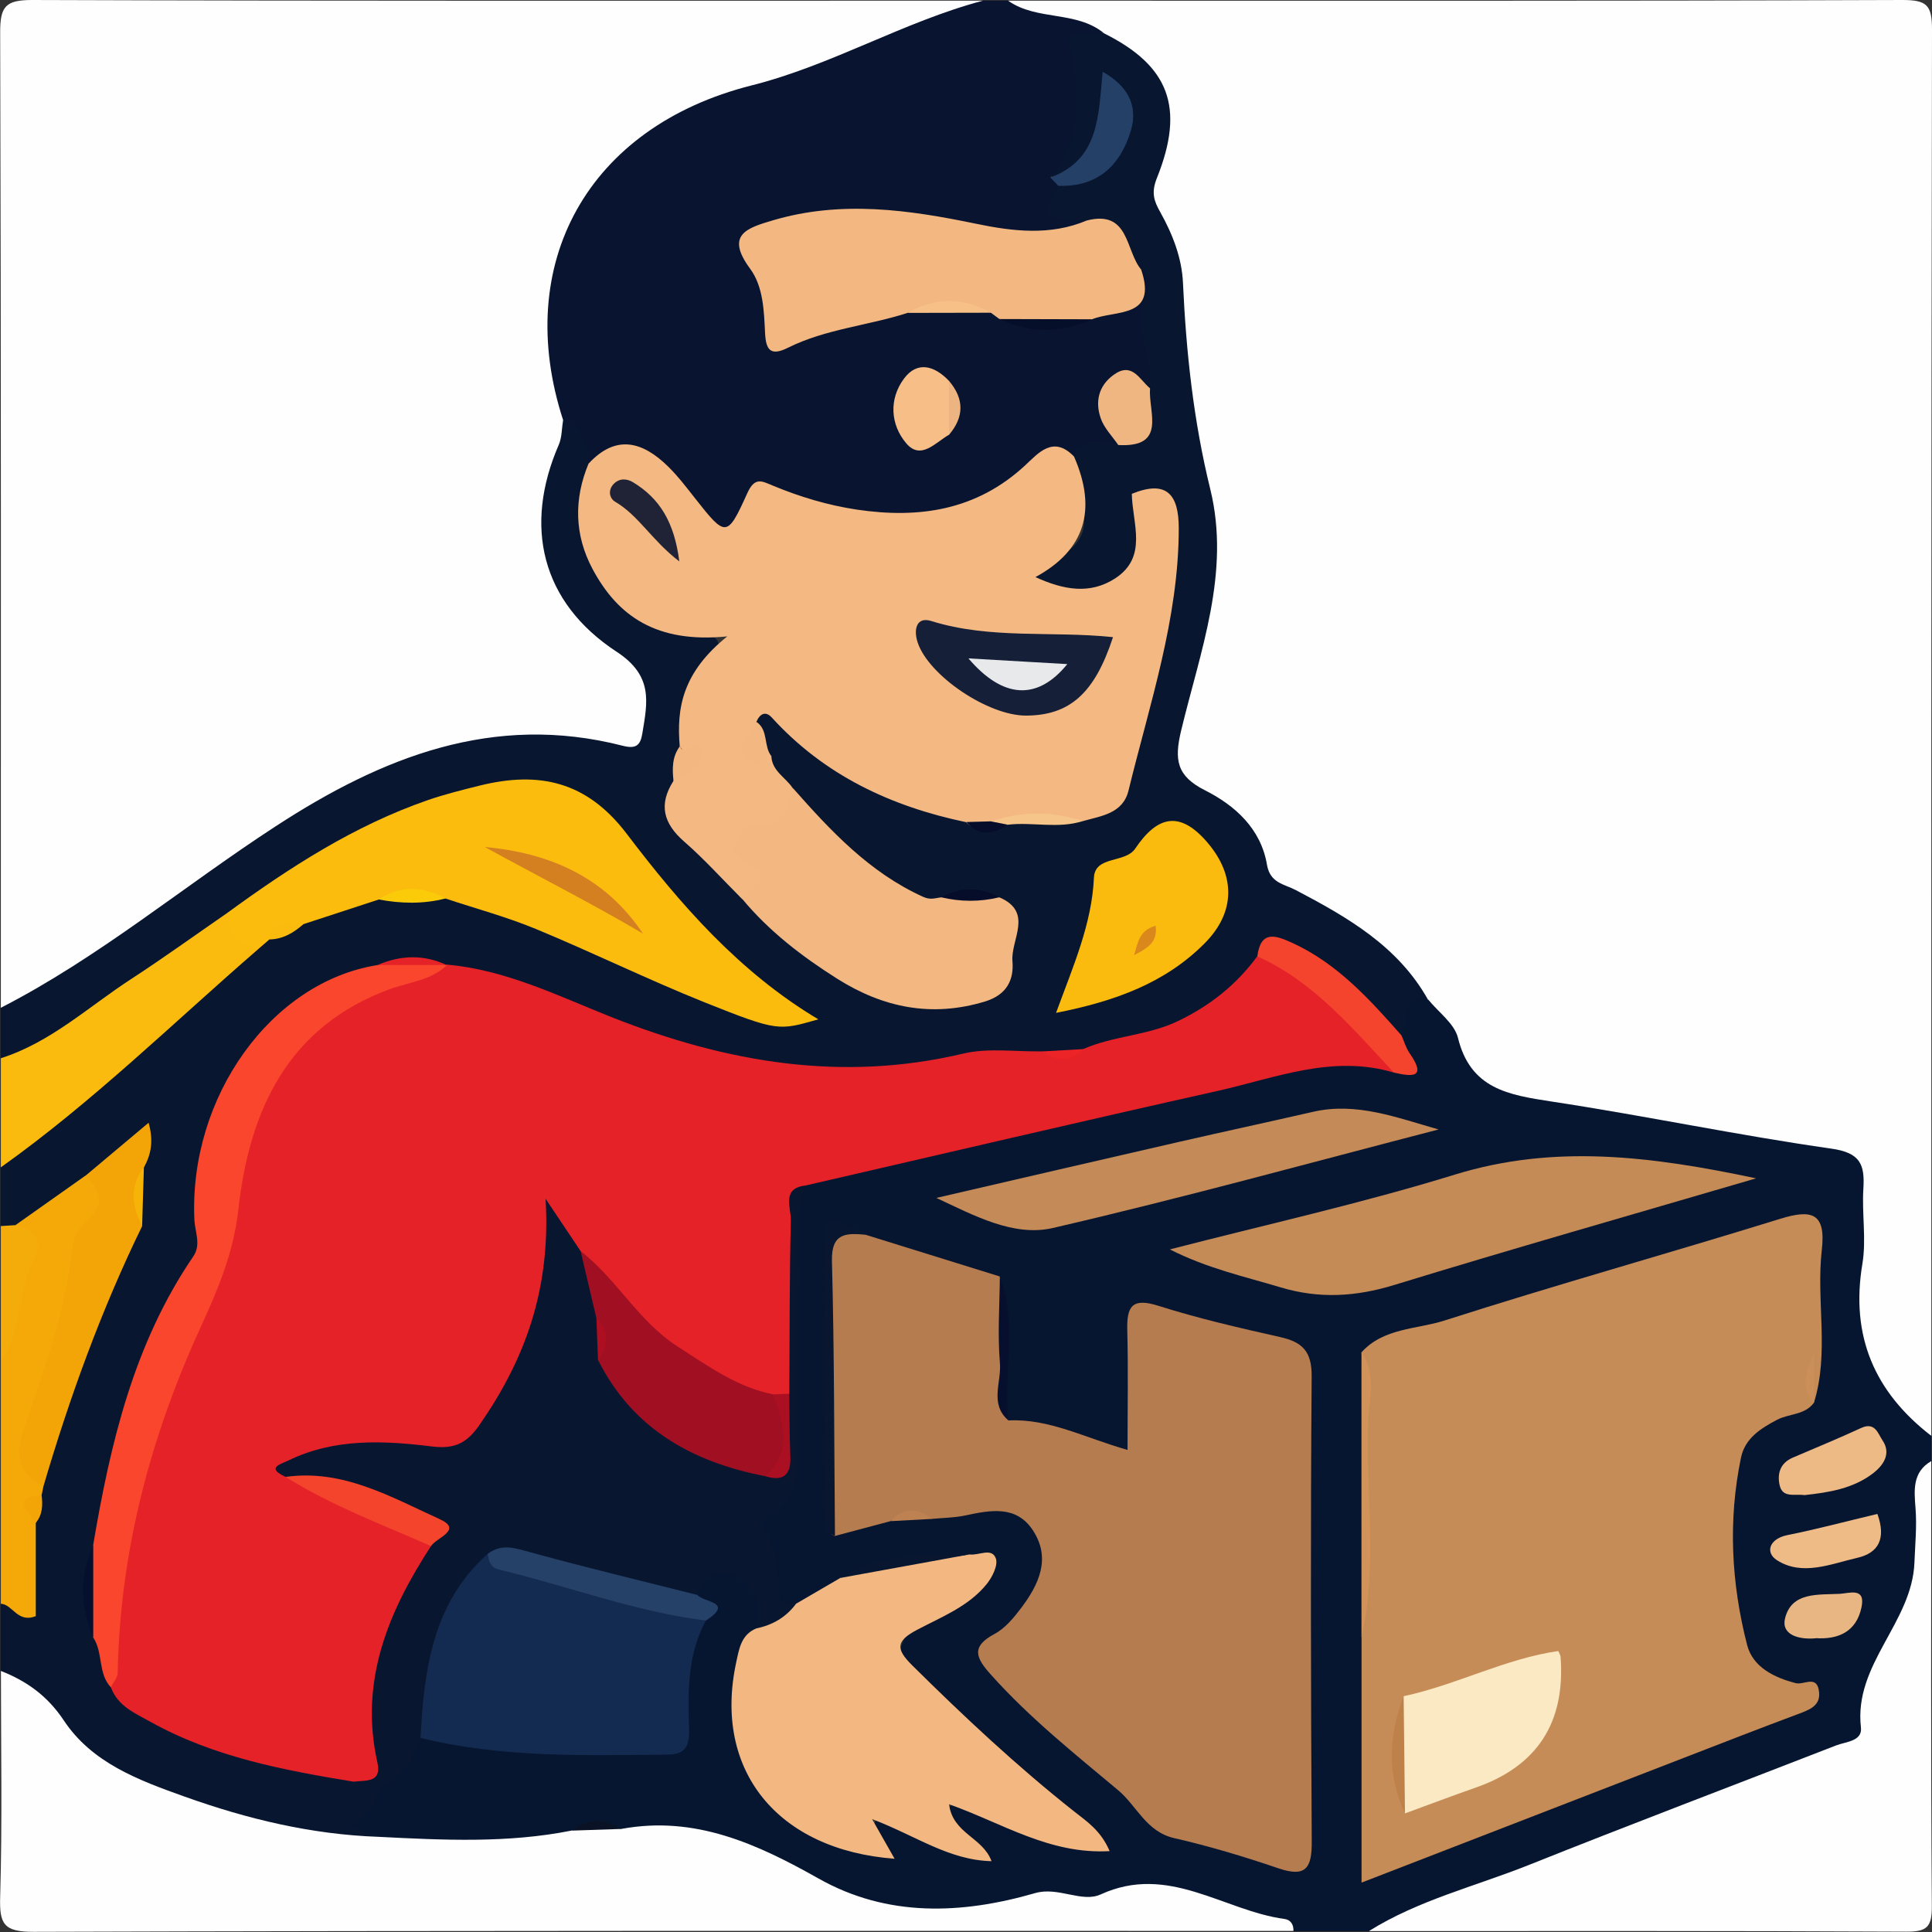 <?xml version="1.0" encoding="UTF-8"?>
<svg id="Layer_1" data-name="Layer 1" width="32" height="32" xmlns="http://www.w3.org/2000/svg" viewBox="0 0 230 230">
  <rect x="0" y="0" width="230" height="230" fill="#333333" stroke="none"/>
  <defs>
    <style>
      .cls-1 {
        fill: #f4ac0a;
      }

      .cls-2 {
        fill: #0a1325;
      }

      .cls-3 {
        fill: #edb985;
      }

      .cls-4 {
        fill: #c68c57;
      }

      .cls-5 {
        fill: #bf814a;
      }

      .cls-6 {
        fill: #da871c;
      }

      .cls-7 {
        fill: #b57c4f;
      }

      .cls-8 {
        fill: #f3b882;
      }

      .cls-9 {
        fill: #ec2327;
      }

      .cls-10 {
        fill: #f4442d;
      }

      .cls-11 {
        fill: #e8b683;
      }

      .cls-12 {
        fill: #264167;
      }

      .cls-13 {
        fill: #d58020;
      }

      .cls-14 {
        fill: #f6c58a;
      }

      .cls-15 {
        fill: #f6b407;
      }

      .cls-16 {
        fill: #060f2a;
      }

      .cls-17 {
        fill: #faba0e;
      }

      .cls-18 {
        fill: #ecb481;
      }

      .cls-19 {
        fill: #f5a909;
      }

      .cls-20 {
        fill: #1f2335;
      }

      .cls-21 {
        fill: #e8e9eb;
      }

      .cls-22 {
        fill: #cb8f59;
      }

      .cls-23 {
        fill: #fbe9c4;
      }

      .cls-24 {
        fill: #e42228;
      }

      .cls-25 {
        fill: #eeba86;
      }

      .cls-26 {
        fill: #fbcb0a;
      }

      .cls-27 {
        fill: #fbbb0e;
      }

      .cls-28 {
        fill: #f3b781;
      }

      .cls-29 {
        fill: #f9462c;
      }

      .cls-30 {
        fill: #071630;
      }

      .cls-31 {
        fill: #f6c086;
      }

      .cls-32 {
        fill: #05102e;
      }

      .cls-33 {
        fill: #f7be87;
      }

      .cls-34 {
        fill: #06102e;
      }

      .cls-35 {
        fill: #142b51;
      }

      .cls-36 {
        fill: #f3a508;
      }

      .cls-37 {
        fill: #aa1022;
      }

      .cls-38 {
        fill: #a00f22;
      }

      .cls-39 {
        fill: #254067;
      }

      .cls-40 {
        fill: #fbbc0e;
      }

      .cls-41 {
        fill: #ad0f21;
      }

      .cls-42 {
        fill: #efb682;
      }

      .cls-43 {
        fill: #050d2b;
      }

      .cls-44 {
        fill: #c48a57;
      }

      .cls-45 {
        fill: #c58b57;
      }

      .cls-46 {
        fill: #bd8152;
      }

      .cls-47 {
        fill: #060d2a;
      }

      .cls-48 {
        fill: #081630;
      }

      .cls-49 {
        fill: #091530;
      }

      .cls-50 {
        fill: #151f37;
      }

      .cls-51 {
        fill: #f4b882;
      }

      .cls-52 {
        fill: #d1935a;
      }

      .cls-53 {
        fill: #f4442c;
      }

      .cls-54 {
        fill: #fefefe;
      }
    </style>
  </defs>
  <path class="cls-54" d="M120,.08C155.48,.08,190.95,.13,226.42,0c2.98-.01,3.59,.6,3.58,3.58-.11,55.79-.08,111.57-.08,167.36-5.46-2.24-8.85-6.17-9.3-12.13-.34-4.47-.07-8.98-.1-13.48-.04-6.7-.29-6.94-6.76-7.91-9.54-1.42-19.02-3.31-28.55-4.76-5.99-.91-10.78-2.91-13.42-8.76-.67-1.48-1.99-2.65-2.75-4.14-3.06-5.98-8.68-8.99-14.23-11.97-2.6-1.4-4.71-2.88-5.65-5.86-.89-2.81-3.1-4.78-5.57-6.17-4.38-2.46-5.2-5.91-4-10.53,1.12-4.33,2.23-8.66,3.14-13.06,1.94-9.36-1.24-18.09-2.45-27.07-.95-7.01-.21-14.31-3.75-20.9-.81-1.5,.21-3.24,.56-4.85,1.62-7.49,.28-10.43-6.46-14.24-2.14-1.57-4.74-1.83-7.18-2.57-1.37-.41-3.44-.08-3.45-2.47Z"/>
  <path class="cls-54" d="M.1,119.98C.1,81.27,.14,42.55,.02,3.83,.01,.72,.71,0,3.84,0,41.56,.13,79.28,.08,117.01,.08c-.17,2.61-2.49,2.29-4.04,2.81-9.45,3.16-18.68,6.96-27.98,10.47-15.83,5.98-20.95,18.11-16.95,36.58,.22,1.71-.22,3.31-.96,4.81-3.43,6.96-1.23,12.87,3.41,18.3,1.73,2.02,3.89,3.61,5.78,5.47,2.61,2.56,2.43,5.7,1.24,8.8-1.23,3.2-4.02,2.42-6.41,2.03-16.22-2.65-29.4,4.35-42.06,13.09-7.38,5.09-14.58,10.43-22.17,15.21-2.04,1.28-3.95,3.2-6.76,2.33Z"/>
  <path class="cls-30" d="M170.02,118.99c1.22,1.51,3.13,2.86,3.55,4.57,1.49,6.08,6.03,6.79,11.12,7.57,11.13,1.69,22.17,4.02,33.32,5.61,3.45,.49,4,1.87,3.82,4.77-.19,2.98,.37,6.05-.12,8.96-1.43,8.59,1.45,15.26,8.21,20.47v3c-1.07,1.8-1.03,3.81-1,5.79,.11,6.91-.36,13.66-4.78,19.46-.3,.4-.58,.91-.54,1.38,.51,6.97-4.52,8.67-9.66,10.65-14.43,5.56-28.89,11.07-43.35,16.55-2.5,.95-5.25,.83-7.62,2.13h-8.99c-7.5-1.16-14.26-4.73-22.63-3.36-7.44,1.22-15.26,2.33-23.05,1.71-3.21-.26-6.3-.75-9.06-2.31-7.74-4.38-15.73-7.68-24.87-7.05-2.34-.81-4.63-.78-6.87,.37-7.05,1.96-14.2,1.07-21.33,.8-.65-.12-1.27-.35-1.91-.51-3.34-.83-4.24-2.34-1.44-4.95,.61-.57,1.02-1.3,1.51-1.96,2.43-1.85,3.45-5.19,6.6-6.29,7.76,.06,15.44,1.58,23.25,1.19,6.02-.31,6.16-.21,6.43-6.03,.13-2.84,.47-5.6,2.03-8.07,3.67-1.42-.08-2.62-.13-3.93,.49-3.17,2.97-3.76,5.16-2.88,3.06,1.23,4.2,4.01,3.24,7.36-3.81,5.34-2.99,10.99-1.06,16.69,.74,2.18,2.32,3.6,4.44,4.44,2.48,.98,4.81,2.27,7.26,3.31,1.07,.46,2.41,2.28,2.51-.96,.06-1.75,2.12-1.03,3.3-.6,2.31,.85,4.5,2.02,6.98,2.74-.73-1.58-2.96-2.93-1.14-4.68,1.42-1.36,3.18-.14,4.62,.59,3.43,1.73,7.03,2.82,11.7,3.46-5.72-5.6-11.69-9.73-16.7-14.93-7.61-7.89-7.72-7.79,1.18-14.28q2.74-2,.41-3.52c-4.74,0-9.38,.43-13.72,2.53-2.12,1.13-4.09,2.61-6.57,2.95-3.44-1.77-5.64-9.61-3.09-12.56,2.3-2.67,2.67-5.5,2.65-8.72-.06-7.79-.04-15.58,0-23.36,.01-2.32-.07-4.69,1.8-6.5,6.05-3.49,13.03-3.78,19.59-5.47,12.72-3.28,25.69-5.55,38.45-8.69,3.78-.93,7.55-1.15,11.32-.08,3.59-.27,.32-2.67,1.16-3.79,1.19-4.73,1.25-4.78,4.03-3.55Z"/>
  <path class="cls-48" d="M170.02,118.99c-3.79-.6-2.14,2.84-3.18,4.28-2.34,.07-3.34-1.81-4.61-3.25-2.09-2.36-4.57-4.2-7.31-5.72-1.67-.93-3.34-1.6-4.61,.61-5.29,7.51-13.42,9.42-21.71,11.04-1.58,.37-3.2,.34-4.81,.44-6.41-.64-12.54,1.44-18.82,1.97-13.2,1.1-25.32-3-37.34-7.63-4.35-1.68-8.73-3.26-13.25-4.42-.51-.11-1.01-.26-1.5-.42-2.66-.92-5.33-.78-7.99,.02-12.01,3.14-20.54,14.94-20.46,28.41,.01,2.49,.25,4.92-1.16,7.21-5.53,9.03-8.74,18.88-10.19,29.33-.16,1.15-.6,2.24-.99,3.32-1.02,3.35-1.04,6.7-.06,10.05,1.04,1.93,1.18,4.21,2.36,6.09,3,3.86,7.53,5.08,11.76,6.76,5.05,2.02,10.51,2.51,15.72,3.97,1.18,.42,2.41,.76,3.18,1.88,.09,2.29-2.08,3.04-3.2,4.54,1.13,.42,2.16,.81,3.19,1.2-1.18,1.69-2.91,1.41-4.53,1.13-8.54-1.46-16.92-3.4-24.87-7.1-6.63-3.08-10.37-9.21-15.57-13.79v-7.99c1.78-.36,2.92-1.13,2.78-3.27-.14-2.12-.15-4.28,.35-6.38,.32-1.14,.59-2.28,.8-3.45,.08-.49,.2-.96,.33-1.43,2.36-10.79,6.52-20.93,11.25-30.86,.26-1.93,.07-3.88,.33-5.81,.12-.96,.48-1.88,.67-3.41-2.39,1.39-3.98,3.19-5.93,4.43-2.58,2.37-5.51,4.19-8.63,5.75-.74,.15-1.41,.02-1.96-.53v-6.99c6.89-7.65,15.22-13.71,22.85-20.55,2.33-2.09,4.69-4.19,7.17-6.13,.52-.47,1.1-.85,1.73-1.16,1.5-.6,2.94-1.31,4.28-2.22,2.81-1.48,5.95-1.86,8.96-2.71,2.64-.1,5.29-.05,7.93-.18,8.31,1.41,15.67,5.37,23.23,8.75,5.75,2.58,11.59,4.85,18.93,6.64-8.93-6.15-15.49-13.11-21.09-20.81-4.53-6.24-10.16-7.41-17.02-5.79-8.52,2.01-16.27,5.7-23.36,10.79-2.03,1.45-4.06,2.88-6.22,4.13-7.29,4.81-14.17,10.24-21.62,14.81-1.72,1.05-3.35,2.96-5.76,1.44v-5.99c11.72-6,21.79-14.5,32.76-21.63,12.64-8.23,25.89-13.53,41.3-9.58,1.56,.4,2.11-.02,2.34-1.47,.62-3.75,1.31-6.86-3.06-9.72-9-5.9-11.09-14.97-6.89-24.64,.38-.87,.35-1.93,.51-2.9,3.48-.08,3.89,2.37,4.11,4.97-.63,3.77-1.41,7.54,.3,11.26,2.07,4.53,5.38,7.39,10.38,8.44,4.23,.89,4.71,1.87,2.37,5.25-1.87,2.69-1.68,5.66-2.24,8.55-.41,1.38-.68,2.78-.77,4.22-1.12,3.26,.05,5.7,2.54,7.86,1.99,1.73,3.76,3.71,5.49,5.71,3.66,3.31,7.15,6.83,11.52,9.27,3.66,2.04,7.43,3.46,11.74,3.12,6.43-.52,8.6-4.3,5.98-10.59-2-1.37-4.07-.94-6.14-.23-4.53,.7-7.35-2.44-10.34-4.87-3.08-2.5-5.69-5.55-8.53-8.35-1.18-1.23-2.15-2.59-2.7-4.22-.49-1.62-1.29-3.18-1.03-4.96,1.3-1.78,2.81-.97,3.83,.07,6.06,6.18,13.74,9.12,21.87,11.22,1.73,1.31,3.54,.69,5.34,.21,2.49-.51,5.04-.17,7.54-.5,2.35-.59,4.51-1.5,5.14-4.13,2.15-9.02,5.28-17.86,5.18-27.3-.02-1.72,.51-3.69-1.45-5.1-1.64,1.28-.75,3.08-.99,4.56-.88,5.43-6.45,8.46-11.3,6.04-1.66-.83-3.26-2.69-.8-3.48,7.18-2.31,5.05-6.67,3.2-11.24-.18-.45-.12-.98-.08-1.48,.82-2.92,3.17-2.78,5.47-2.75,3.82-.33,2.86-3.28,3.04-5.59-.04-.98,.15-2.03-.26-2.91-1.19-2.55-2.2-4.97-.02-7.6,.59-.71-.04-1.88-.58-2.74-1.37-2.8-2.39-6.01-6.57-5.39-5.5-.84-5.72-1.24-2.98-5.23,7.15-3.05,8.48-4.88,7.15-11.14-.53,3.66-1.3,6.35-3.16,8.42-1.15,1.28-2.48,3.56-4.62,.98,1.54-4.08,2.27-8.22,1.76-12.63-.59-5.13-.43-5.15,4.96-3.83,7.78,3.86,9.73,8.82,6.34,17.27-.69,1.73-.34,2.72,.4,4.03,1.47,2.62,2.58,5.46,2.71,8.44,.38,8.29,1.26,16.45,3.25,24.55,2.44,9.92-1.21,19.33-3.47,28.75-.83,3.47-.54,5.4,2.84,7.1,3.59,1.81,6.66,4.58,7.38,8.86,.37,2.21,2.07,2.3,3.45,3.03,6.15,3.23,12.13,6.66,15.7,13Z"/>
  <path class="cls-49" d="M133.13,52.98c-1.92-.17-4.03-1.1-5.27,1.36-1.73,.55-3.56,.81-5.01,2.1-7.85,6.98-16.86,7.08-26.28,4.22-3.26-.99-6.24-2.29-8.52,1.85-.94,1.72-2.87,1.29-4.31-.05-.73-.68-1.41-1.44-1.93-2.28-2.73-4.47-6.53-6.36-11.73-5.01,.17-2.4-.92-4.06-3.03-5.12-6.09-18.67,2.95-34.97,22.42-39.88C99.04,7.76,107.53,2.6,117.01,.08h3c3.42,2.42,8.08,1.16,11.4,3.86-1.29,0-2.57,0-4.23,0,.95,5.91,2.29,11.97-2.14,17.19,.44,.22,.76,.55,.96,1-3.37,5.08,1.16,3.65,3.39,4.12-.81,2.26-2.84,1.99-4.58,2.09-4.82,.26-9.57-.3-14.3-1.26-5.74-1.16-11.5-1.02-17.23,.32-2.65,.62-3.42,1.81-2.53,4.62,2.42,7.63,2.29,7.68,10.36,5.64,2.41-.61,4.86-1.02,7.28-1.62,2.98-.42,5.95-.53,8.91,.05,.76,.21,1.47,.53,2.18,.87,3.29,1.24,6.61,1.09,9.92,.11,2.82-.79,5.32-1.99,6.46-4.97,.78,.46,1.45,1.4,1.05,2.03-2.59,4.08,.48,8.09,0,12.11-5.24,.06-4.64,.21-3.78,6.75Z"/>
  <path class="cls-54" d="M.1,198.92c3.09,1.21,5.56,2.98,7.5,5.9,3.36,5.05,8.87,7.1,14.37,9.06,7.49,2.68,15.12,4.51,23.09,4.79,7.69,.39,15.38,.78,23.01-.75,1.96-.86,3.95-.6,5.95-.2,8.72-1.6,16.09,1.78,23.44,5.92,8.19,4.62,17.01,4.26,25.77,1.73,2.77-.8,5.56,1.19,7.82,.15,8.05-3.68,14.6,1.94,21.87,2.93,.73,.1,1.09,.66,1.06,1.42-49.99,0-99.98-.05-149.97,.11-3.58,.01-4.09-.93-3.99-4.18,.26-8.96,.09-17.93,.09-26.9Z"/>
  <path class="cls-54" d="M162.97,229.89c5.89-3.69,12.64-5.32,19.01-7.86,12.16-4.86,24.4-9.49,36.6-14.24,1.16-.45,3.15-.49,2.96-2.14-.87-7.55,6.1-12.47,6.37-19.65,.08-2.15,.3-4.27,.13-6.43-.16-2.11-.41-4.31,1.87-5.63,0,17.65-.06,35.3,.07,52.96,.02,2.5-.57,3.08-3.06,3.06-21.32-.11-42.63-.07-63.95-.07Z"/>
  <path class="cls-17" d="M30.74,112.99c-10.12,8.77-19.69,18.19-30.64,25.98v-12.99c5.92-1.88,10.41-6.11,15.47-9.4,3.87-2.52,7.62-5.23,11.42-7.85,1.63,1.09,2.71,2.66,3.75,4.26Z"/>
  <path class="cls-19" d="M4.26,181.29v11.11c-2.2,.85-2.73-1.39-4.16-1.48v-28.98c1.17-4.06,1.31-8.34,2.63-12.37,.47-1.44-.48-2.51-.88-3.73,2.76-1.95,5.53-3.91,8.29-5.86,2.87,.36,3.08,2.47,2.13,4.29-3.45,6.56-3.95,13.94-6.22,20.81-1.28,3.89-3.47,7.7-.88,11.87-.07,.33-.13,.65-.2,.98-1.26,.91-.3,2.27-.69,3.36Z"/>
  <path class="cls-1" d="M1.84,145.85c2.45,.73,3.45,1.64,2.02,4.55-1.78,3.6-1.16,8.12-3.76,11.55,0-5.33,0-10.66,0-15.99,.58-.04,1.16-.07,1.74-.11Z"/>
  <path class="cls-24" d="M42.12,212.11c-8.36-1.37-16.66-2.93-24.19-7.12-1.87-1.04-3.91-1.88-4.73-4.12-1.19-16.78,4.12-32.04,11.04-46.89,1.35-2.91,2.2-5.81,2.61-9,.8-6.09,2.07-12.05,5.48-17.41,4.93-7.74,12.11-11.5,20.91-12.73,7.04,.62,13.32,3.78,19.72,6.31,13.57,5.34,27.25,7.7,41.7,4.28,2.98-.71,6.25-.21,9.39-.27,1.67,.39,3.34,.8,4.92-.28,3.61-1.58,7.66-1.59,11.28-3.33,3.82-1.84,6.94-4.32,9.42-7.7,1.19-.66,2.3-.22,3.24,.43,5.22,3.61,10.53,7.15,13.03,13.41-7.3-2.19-14.1,.64-20.99,2.18-16.34,3.65-32.64,7.48-48.96,11.24-2.01,.91-1.45,2.74-1.47,4.3-.05,6.58,0,13.16-.03,19.74-.13,.94-.78,1.39-1.61,1.65-8.84-.48-14.42-6.42-20.05-12.16-1.59-1.63-2.87-3.59-4.56-5.15-.67-.72-1.33-1.47-1.94-2.85-.25,8.67-3.07,16-7.68,22.79-2.08,3.06-4.26,4.67-8.18,3.97-3.23-.58-6.62-.43-9.9,0-1.75,.23-4.03-.14-4.79,2.28,3.93,1.85,7.85,3.64,11.74,5.5,1.62,.78,3.51,1.22,4.11,3.29,.18,1.59-.64,2.86-1.38,4.13-3.57,6.14-5.33,12.63-4.33,19.79,.38,2.73-.42,4.67-3.82,3.71Z"/>
  <path class="cls-4" d="M162.08,160.99c2.64-2.92,6.55-2.72,9.87-3.78,13.25-4.25,26.67-7.99,39.97-12.11,3.78-1.17,5.47-.71,4.96,3.71-.69,6.03,.92,12.19-.93,18.17-1-1.68-.28-3.43-.55-5.14,.28,1.71-.51,3.46,.56,5.13-1.08,1.5-2.95,1.3-4.38,2.04-1.97,1.03-3.84,2.21-4.32,4.52-1.55,7.48-1.16,14.95,.73,22.3,.7,2.72,3.36,3.91,5.76,4.54,1.03,.27,2.6-1.07,2.81,1.1,.16,1.64-1.22,2.1-2.52,2.59-4.5,1.68-8.98,3.42-13.46,5.16-12.64,4.89-25.28,9.79-38.49,14.9v-29.24c.68-11.3,.68-22.6,0-33.89Z"/>
  <path class="cls-7" d="M103.03,146.99c5.33,1.66,10.66,3.32,15.99,4.97,1.43,5.65-.54,11.5,1.03,17.14,4.84-.24,9.04,2.05,14.18,3.51,0-4.79,.09-9.52-.03-14.24-.08-2.88,.59-3.91,3.73-2.91,4.73,1.5,9.6,2.62,14.45,3.71,2.64,.59,3.79,1.67,3.77,4.67-.14,18.46-.1,36.91,.01,55.37,.02,3.08-.62,4.35-3.96,3.21-4.08-1.39-8.23-2.64-12.43-3.6-3.33-.77-4.43-3.84-6.67-5.71-5.22-4.37-10.55-8.62-15.12-13.73-1.75-1.95-2.48-3.32,.41-4.86,1.26-.67,2.3-1.93,3.19-3.11,2.09-2.78,3.56-5.87,1.41-9.19-1.99-3.08-5.1-2.44-8.12-1.8-1.28,.27-2.62,.27-3.93,.4-1.68-.53-3.34-.89-4.93,.27-2.21,.59-4.42,1.18-6.64,1.77-.95-.42-.86-1.27-.86-2.09-.01-10.25,.07-20.49-.04-30.74-.04-3.65,1.4-4.44,4.53-3.04Z"/>
  <path class="cls-48" d="M34.01,175.82c-2.39-1.08-.64-1.49,.34-1.96,5.48-2.66,11.34-2.37,17.08-1.66,2.79,.34,4.19-.46,5.67-2.59,5.33-7.69,8.5-16.02,7.85-26.9,1.89,2.83,3.03,4.53,4.17,6.23,1.47,2.43,2.49,5.02,2.95,7.83,.27,1.45,.24,2.93,.42,4.38,3.6,8.12,10.42,11.66,18.68,13.11,3.26-2.01,.23-6.12,2.8-8.34,.04-6.88,.01-13.76,.18-20.64,.04-1.5-1.19-3.88,1.86-4.16-1.86,3.63-.82,7.52-.92,11.28-.18,6.64-.08,13.29-.04,19.94,.02,3.09-.16,6-3.28,7.77-.5,.28-1.19,1.3-1.08,1.44,2.07,2.71,1.74,5.96,2.23,9.03,.03,.21,1.22,.23,1.86,.34-.23,3.15-1.95,3.91-4.74,2.94,1.09-2.84-.48-5.11-2.46-6.28-1.33-.78-3.96-.37-4.53,2.29-2,1.77-4.14,.63-6.09,.07-4.45-1.26-8.94-2.37-13.39-3.6-1.55-.43-3.13-1.26-4.74-.13-4.15,3.05-5.2,7.71-6.47,12.28-.77,2.8-.34,5.92-2.28,8.4-.76,2.76-2.43,4.77-5,6.03-1.04-.07-2.16,.17-2.94-.82,1.41-.18,3.34,.16,2.79-2.27-2.17-9.67,1.27-17.93,6.39-25.79,.41-2.02-.66-2.81-2.43-3.51-4.85-1.93-9.83-3.41-14.88-4.72Z"/>
  <path class="cls-8" d="M90.03,193.86c1.94-.4,3.55-1.33,4.74-2.94,1.76-1.02,3.51-2.05,5.27-3.07,4.95-1.9,10.22-2,15.37-2.8,1.09,.17,2.65-.86,3.14,.47,.3,.8-.43,2.26-1.11,3.09-2.16,2.65-5.36,3.88-8.27,5.42-2.49,1.32-2.59,2.23-.56,4.24,6.15,6.09,12.45,11.99,19.24,17.36,1.54,1.21,3.21,2.3,4.25,4.74-7.15,.41-12.73-3.31-19.12-5.58,.46,3.53,4,3.9,5.06,6.78-5.12-.13-9-3.03-14.22-5.01,1.19,2.1,1.94,3.41,2.68,4.72-13.95-1.04-21.62-10.54-18.86-23.36,.35-1.62,.58-3.3,2.39-4.06Z"/>
  <path class="cls-35" d="M50.06,206.9c.43-8.13,1.43-16.05,8.02-21.94,6.73,2.33,13.75,3.6,20.53,5.75,1.86,.59,3.98,.57,5.42,2.21-2.06,3.79-2.14,7.9-2.03,12.06,.05,1.78,.36,3.88-2.46,3.9-9.88,.09-19.77,.4-29.48-1.99Z"/>
  <path class="cls-45" d="M209.06,140.28c-15.13,4.43-29.14,8.42-43.07,12.69-4.59,1.41-8.96,1.67-13.56,.28-4.26-1.28-8.63-2.22-13.16-4.51,11.32-2.93,22.75-5.46,33.91-8.9,11.8-3.64,23.28-2.23,35.88,.44Z"/>
  <path class="cls-44" d="M111.47,142.61c9.61-2.22,19.22-4.46,28.84-6.66,5.33-1.22,10.67-2.37,16-3.59,5.18-1.19,9.97,.69,14.95,2.1-15.29,3.96-30.53,8.17-45.92,11.73-4.66,1.08-9.35-1.47-13.87-3.58Z"/>
  <path class="cls-10" d="M165.95,127.7c-4.91-5.22-9.5-10.81-16.27-13.85,.41-3.18,2.22-2.49,4.21-1.58,5.34,2.46,9.16,6.7,12.95,10.99,.32,.71,.53,1.49,.97,2.12,2.06,2.96,.34,2.82-1.86,2.31Z"/>
  <path class="cls-12" d="M84.03,192.92c-8.46-1.06-16.43-4.11-24.67-6.08-.95-.23-1.19-1.02-1.28-1.87,1.66-1.26,3.28-.66,5.08-.17,6.59,1.81,13.24,3.4,19.87,5.08,.69,.9,4.46,.79,1,3.05Z"/>
  <path class="cls-3" d="M214.82,177.99c-1.18-.18-2.63,.4-2.97-1.22-.29-1.39,.11-2.61,1.57-3.24,2.72-1.17,5.46-2.29,8.14-3.53,1.67-.77,2.01,.68,2.56,1.49,1.06,1.58,.06,2.96-1.07,3.85-2.41,1.89-5.38,2.34-8.24,2.65Z"/>
  <path class="cls-25" d="M223.5,180.23c1.06,2.94,.14,4.65-2.41,5.23-3.16,.73-6.54,2.21-9.56,.27-1.4-.9-.93-2.54,1.26-2.98,3.54-.71,7.04-1.65,10.71-2.52Z"/>
  <path class="cls-48" d="M103.03,146.99c-2.29-.2-4.07-.24-3.99,3.13,.29,10.91,.26,21.83,.36,32.74-1.61-.66-1.37-2.09-1.37-3.38-.01-10.11-.08-20.21,.03-30.32,.05-4.41,.89-4.7,4.97-2.17Z"/>
  <path class="cls-11" d="M216.19,195.03c-2.05,.2-4.15-.41-3.69-2.34,.76-3.21,3.97-2.81,6.53-2.95,1.12-.06,3.08-.81,2.58,1.59-.61,2.97-2.83,3.86-5.43,3.69Z"/>
  <path class="cls-52" d="M162.08,160.99c1.8,2.58,.91,5.51,.81,8.22-.32,8.56,1.16,17.18-.81,25.68,0-11.3,0-22.6,0-33.89Z"/>
  <path class="cls-34" d="M120.05,169.1c-2.27-1.95-.83-4.52-1.01-6.78-.29-3.43-.04-6.9-.01-10.36,2.14,5.6,.38,11.44,1.03,17.14Z"/>
  <path class="cls-48" d="M115.41,185.05c-5.12,.93-10.25,1.87-15.37,2.8,4.75-3.01,10.07-2.82,15.37-2.8Z"/>
  <path class="cls-2" d="M74.03,217.73c-1.98,.07-3.97,.13-5.95,.2,1.93-1.61,3.93-1.38,5.95-.2Z"/>
  <path class="cls-46" d="M106.04,181.09c1.55-1.78,3.21-1.53,4.93-.27-1.64,.09-3.28,.18-4.93,.27Z"/>
  <path class="cls-51" d="M70.09,55.17c3.29-3.53,6.45-2.57,9.45,.37,1.18,1.16,2.19,2.49,3.22,3.8,3.64,4.62,3.8,4.7,6.21-.64,.9-2,1.78-1.4,3.03-.89,3.23,1.34,6.55,2.34,10.02,2.86,7.42,1.1,14.22,.08,19.98-5.23,1.6-1.48,3.37-3.67,5.86-1.09q4.19,9.58-4.59,14.35c3.32,1.53,6.49,2.1,9.48,.16,3.95-2.57,2.05-6.55,1.99-10.07,4.09-1.67,5.6-.01,5.59,4.14-.02,10.78-3.47,20.88-5.98,31.17-.67,2.76-3.22,3.02-5.43,3.65-3.66-.27-7.33-.82-10.91,.58-1.04,.11-2.12,.52-2.99-.45-8.95-1.87-16.89-5.59-23.15-12.47-.75-.82-1.44-.41-1.83,.54,.51,1.41-1.12,3.74,1.79,4.1,.1,1.77,1.73,2.52,2.56,3.8,1.25,3.87-.99,5.33-4.63,5.97,.51,2.06,3.03,3.52,1.52,5.76-.71,1.05-1.25,2.48-2.97,1.41-2.28-2.28-4.44-4.69-6.86-6.8-2.47-2.15-3.07-4.4-1.3-7.19,.65-1.31,2.26-2.45,.77-4.16-.4-4.58,.35-8.81,5.66-13.08-8.44,.85-13.06-2.42-16.06-8.06-2.14-4.03-2.22-8.28-.45-12.52Z"/>
  <path class="cls-40" d="M30.74,112.99c-2.33-.47-3.5-1.97-3.75-4.26,7.45-5.44,15.16-10.44,23.95-13.48,2.03-.7,4.13-1.22,6.22-1.74,6.99-1.72,12.68-.52,17.44,5.74,6.4,8.43,13.4,16.48,22.82,22.1-4.72,1.34-4.77,1.48-13.53-2.02-6.76-2.71-13.32-5.93-20.05-8.72-3.5-1.45-7.19-2.44-10.8-3.64-2.66-.45-5.32-.69-7.96,.12-2.99,.98-5.97,1.95-8.96,2.93-1.3,.73-2.98,.6-4.05,1.82-.44,.38-.89,.77-1.33,1.15Z"/>
  <path class="cls-8" d="M118.98,37.98c-.34-.25-.68-.5-1.02-.75-3.3-1.13-6.61-1.17-9.91,.02-4.71,1.52-9.76,1.91-14.25,4.15-2.12,1.06-2.62,.19-2.72-1.74-.13-2.66-.21-5.54-1.78-7.67-2.98-4.04-.41-4.84,2.75-5.77,8.11-2.39,16.11-1.25,24.16,.42,4.38,.91,8.83,1.44,13.17-.39,5.09-1.3,4.58,3.59,6.47,5.84,1.99,5.87-3.06,4.78-5.85,5.92-3.68,.83-7.35,.87-11.02-.03Z"/>
  <path class="cls-28" d="M88.34,106.98c3.07-2.75,3.05-2.73,.12-4.6-.48-.31-1.1-.96-1.06-1.41,.11-1.45,1.32-2.74,2.47-2.65,3.46,.25,3.98-2.04,4.54-4.48,4.5,5.09,9.09,10.02,15.47,12.92,.93,.42,1.45,.14,2.17,.07,2.31-.49,4.62-.49,6.93,0,4.1,1.76,1.33,5.04,1.55,7.59,.18,2.17-.61,4-3.28,4.81-6.37,1.93-12.15,.71-17.56-2.7-4.2-2.65-8.14-5.67-11.34-9.53Z"/>
  <path class="cls-29" d="M53.25,114.85c-1.87,1.86-4.48,2.05-6.77,2.88-12.31,4.47-16.81,14.61-18.1,26.24-.58,5.2-2.44,9.54-4.47,13.98-6.01,13.1-9.62,26.73-9.9,41.19-.01,.59-.53,1.16-.81,1.74-1.57-1.68-.9-4.15-2.11-5.95-.76-3.66-.77-7.33,0-10.99,2.05-12.13,4.84-23.99,11.92-34.37,.96-1.4,.2-2.91,.13-4.35-.66-14.64,9.16-28.33,21.79-30.33,2.74-.59,5.48-.6,8.22,0l.09-.03Z"/>
  <path class="cls-27" d="M125.72,120.58c2.07-5.65,4.26-10.58,4.51-16.1,.12-2.64,3.72-1.69,4.91-3.45,2.65-3.93,5.34-4.59,8.66-.66,3.25,3.85,3.33,8.2-.4,11.94-4.68,4.7-10.61,6.88-17.68,8.27Z"/>
  <path class="cls-36" d="M5.15,176.96c-3.14-1.57-3.34-3.83-2.26-7,2.34-6.92,4.87-13.81,5.68-21.15,.15-1.38,.7-2.59,1.71-3.46,2.18-1.89,1.8-3.62-.14-5.35,2.37-1.99,4.74-3.98,7.55-6.34,.62,2.2,.29,3.77-.55,5.31-1.05,2.3-.63,4.64-.21,6.98-4.87,9.98-8.64,20.39-11.77,31.03Z"/>
  <path class="cls-39" d="M126,22.13c-.32-.33-.64-.66-.96-1,5.84-2.14,5.71-7.35,6.23-12.58,2.96,1.65,4.23,4,3.37,6.95-1.22,4.15-3.94,6.79-8.64,6.62Z"/>
  <path class="cls-42" d="M133.13,52.98c-.72-1.05-1.69-2.02-2.09-3.18-.68-1.96-.28-3.86,1.53-5.17,2.21-1.61,3.08,.56,4.34,1.6-.22,2.83,2.06,7.07-3.78,6.75Z"/>
  <path class="cls-28" d="M91.85,90.04c-1,.47-2.03,1.32-3.03,.08-1.56-1.95,.97-2.74,1.24-4.18,1.45,.99,.81,2.9,1.79,4.1Z"/>
  <path class="cls-14" d="M118.01,97.79c3.64-1.28,7.28-1.2,10.92-.05-2.95,.96-5.98,.09-8.96,.44-.74,.31-1.46,.47-1.96-.39Z"/>
  <path class="cls-28" d="M80.95,88.82c.58,1.59,2.24-1.53,2.48,.48,.26,2.19-1.72,2.83-3.25,3.68-.16-1.46-.18-2.9,.77-4.16Z"/>
  <path class="cls-32" d="M11.1,183.93c0,3.66,0,7.33,0,10.99-1.61-3.67-1.62-7.33,0-10.99Z"/>
  <path class="cls-26" d="M45.08,107.08c2.63-1.73,5.28-1.57,7.96-.12-2.64,.68-5.3,.62-7.96,.12Z"/>
  <path class="cls-24" d="M53.16,114.88c-2.74,0-5.48,0-8.22,0,2.74-1.17,5.48-1.28,8.22,0Z"/>
  <path class="cls-15" d="M16.92,145.93c-1.25-2.36-1.51-4.7,.21-6.98-.07,2.33-.14,4.65-.21,6.98Z"/>
  <path class="cls-43" d="M118.97,106.82c-2.31,.56-4.62,.55-6.93,0,2.31-1.26,4.62-1.26,6.93,0Z"/>
  <path class="cls-36" d="M4.26,181.29c-.84-1.34-3.07-2.96,.69-3.36,.14,1.19,.15,2.36-.69,3.36Z"/>
  <path class="cls-17" d="M32.07,111.84c.46-2.58,2.51-1.64,4.05-1.82-1.16,1.03-2.44,1.79-4.05,1.82Z"/>
  <path class="cls-9" d="M128.98,124.89c-1.55,1.67-3.21,1.44-4.92,.28,1.64-.09,3.28-.19,4.92-.28Z"/>
  <path class="cls-47" d="M118.01,97.79c.65,.13,1.31,.26,1.96,.39-1.72,1.15-3.39,1.44-4.93-.32,.99-.03,1.98-.05,2.97-.08Z"/>
  <path class="cls-33" d="M112.99,51.75c-1.62,.91-3.35,3.08-5.1,1.03-1.9-2.23-2.08-5.28-.27-7.71,1.6-2.15,3.66-1.52,5.37,.29,.81,2.13,.81,4.26,0,6.39Z"/>
  <path class="cls-16" d="M118.98,37.98c3.67,.01,7.35,.02,11.02,.03-3.68,1.68-7.35,1.72-11.02-.03Z"/>
  <path class="cls-31" d="M108.06,37.25c3.3-1.9,6.6-1.87,9.91-.02-3.3,0-6.6,.01-9.91,.02Z"/>
  <path class="cls-18" d="M112.99,51.75c0-2.13,0-4.26,0-6.39,1.8,2.13,1.8,4.26,0,6.39Z"/>
  <path class="cls-38" d="M91.11,175.74c-8.68-1.68-15.8-5.62-19.92-13.85,.52-1.67,.77-3.34-.19-4.96-.63-2.66-1.26-5.32-1.88-7.99,4.3,3.32,6.85,8.34,11.56,11.37,3.63,2.33,7.05,4.82,11.36,5.69,2.46,3.99,2.1,7.76-.93,9.74Z"/>
  <path class="cls-53" d="M34.01,175.82c6.81-.95,12.53,2.39,18.31,5.02,2.85,1.29-.36,2.2-1.01,3.22-5.85-2.58-11.85-4.82-17.3-8.23Z"/>
  <path class="cls-37" d="M91.11,175.74c3.24-2.97,2.13-6.35,.93-9.74,.64-.03,1.28-.05,1.92-.08,.04,2.48,.02,4.96,.13,7.43,.1,2.24-.82,3.05-2.98,2.39Z"/>
  <path class="cls-23" d="M167.1,201.93c6.27-1.34,12.05-4.46,18.41-5.38,.15,.36,.26,.51,.27,.67q.9,11.76-10.13,15.6c-2.81,.98-5.59,2.04-8.39,3.06-1.45-4.63-1-9.29-.16-13.95Z"/>
  <path class="cls-5" d="M167.1,201.93c.05,4.65,.11,9.3,.16,13.95-2.19-4.62-1.93-9.28-.16-13.95Z"/>
  <path class="cls-22" d="M215.95,166.96c-1.8-1.8-.8-3.88,0-5.92,0,1.97,0,3.95,0,5.92,0,0,0,0,0,0Z"/>
  <path class="cls-41" d="M71,156.93c1.55,1.6,1.47,3.25,.19,4.96-.06-1.65-.13-3.3-.19-4.96Z"/>
  <path class="cls-50" d="M132.5,75.85c-2.19,6.71-5.16,9.31-10.34,9.34-4.54,.02-11.62-4.77-12.92-8.72-.51-1.56-.12-3.09,1.62-2.54,7.04,2.2,14.39,1.16,21.64,1.92Z"/>
  <path class="cls-20" d="M80.88,66.84c-3.26-2.48-4.84-5.47-7.65-7.11-.67-.39-.9-1.38-.15-2.14,.69-.69,1.56-.61,2.26-.19,3.22,1.94,4.94,4.8,5.53,9.43Z"/>
  <path class="cls-13" d="M76.55,111.15c-6.19-3.65-12.57-6.87-18.84-10.32,7.7,.71,14.31,3.55,18.84,10.32Z"/>
  <path class="cls-6" d="M135.01,113.71c.51-1.81,.71-2.93,2.56-3.51,.25,1.82-.71,2.57-2.56,3.51Z"/>
  <path class="cls-21" d="M115.29,78.38c3.93,.23,7.76,.45,11.77,.68-3.57,4.4-7.69,4.11-11.77-.68Z"/>
</svg>